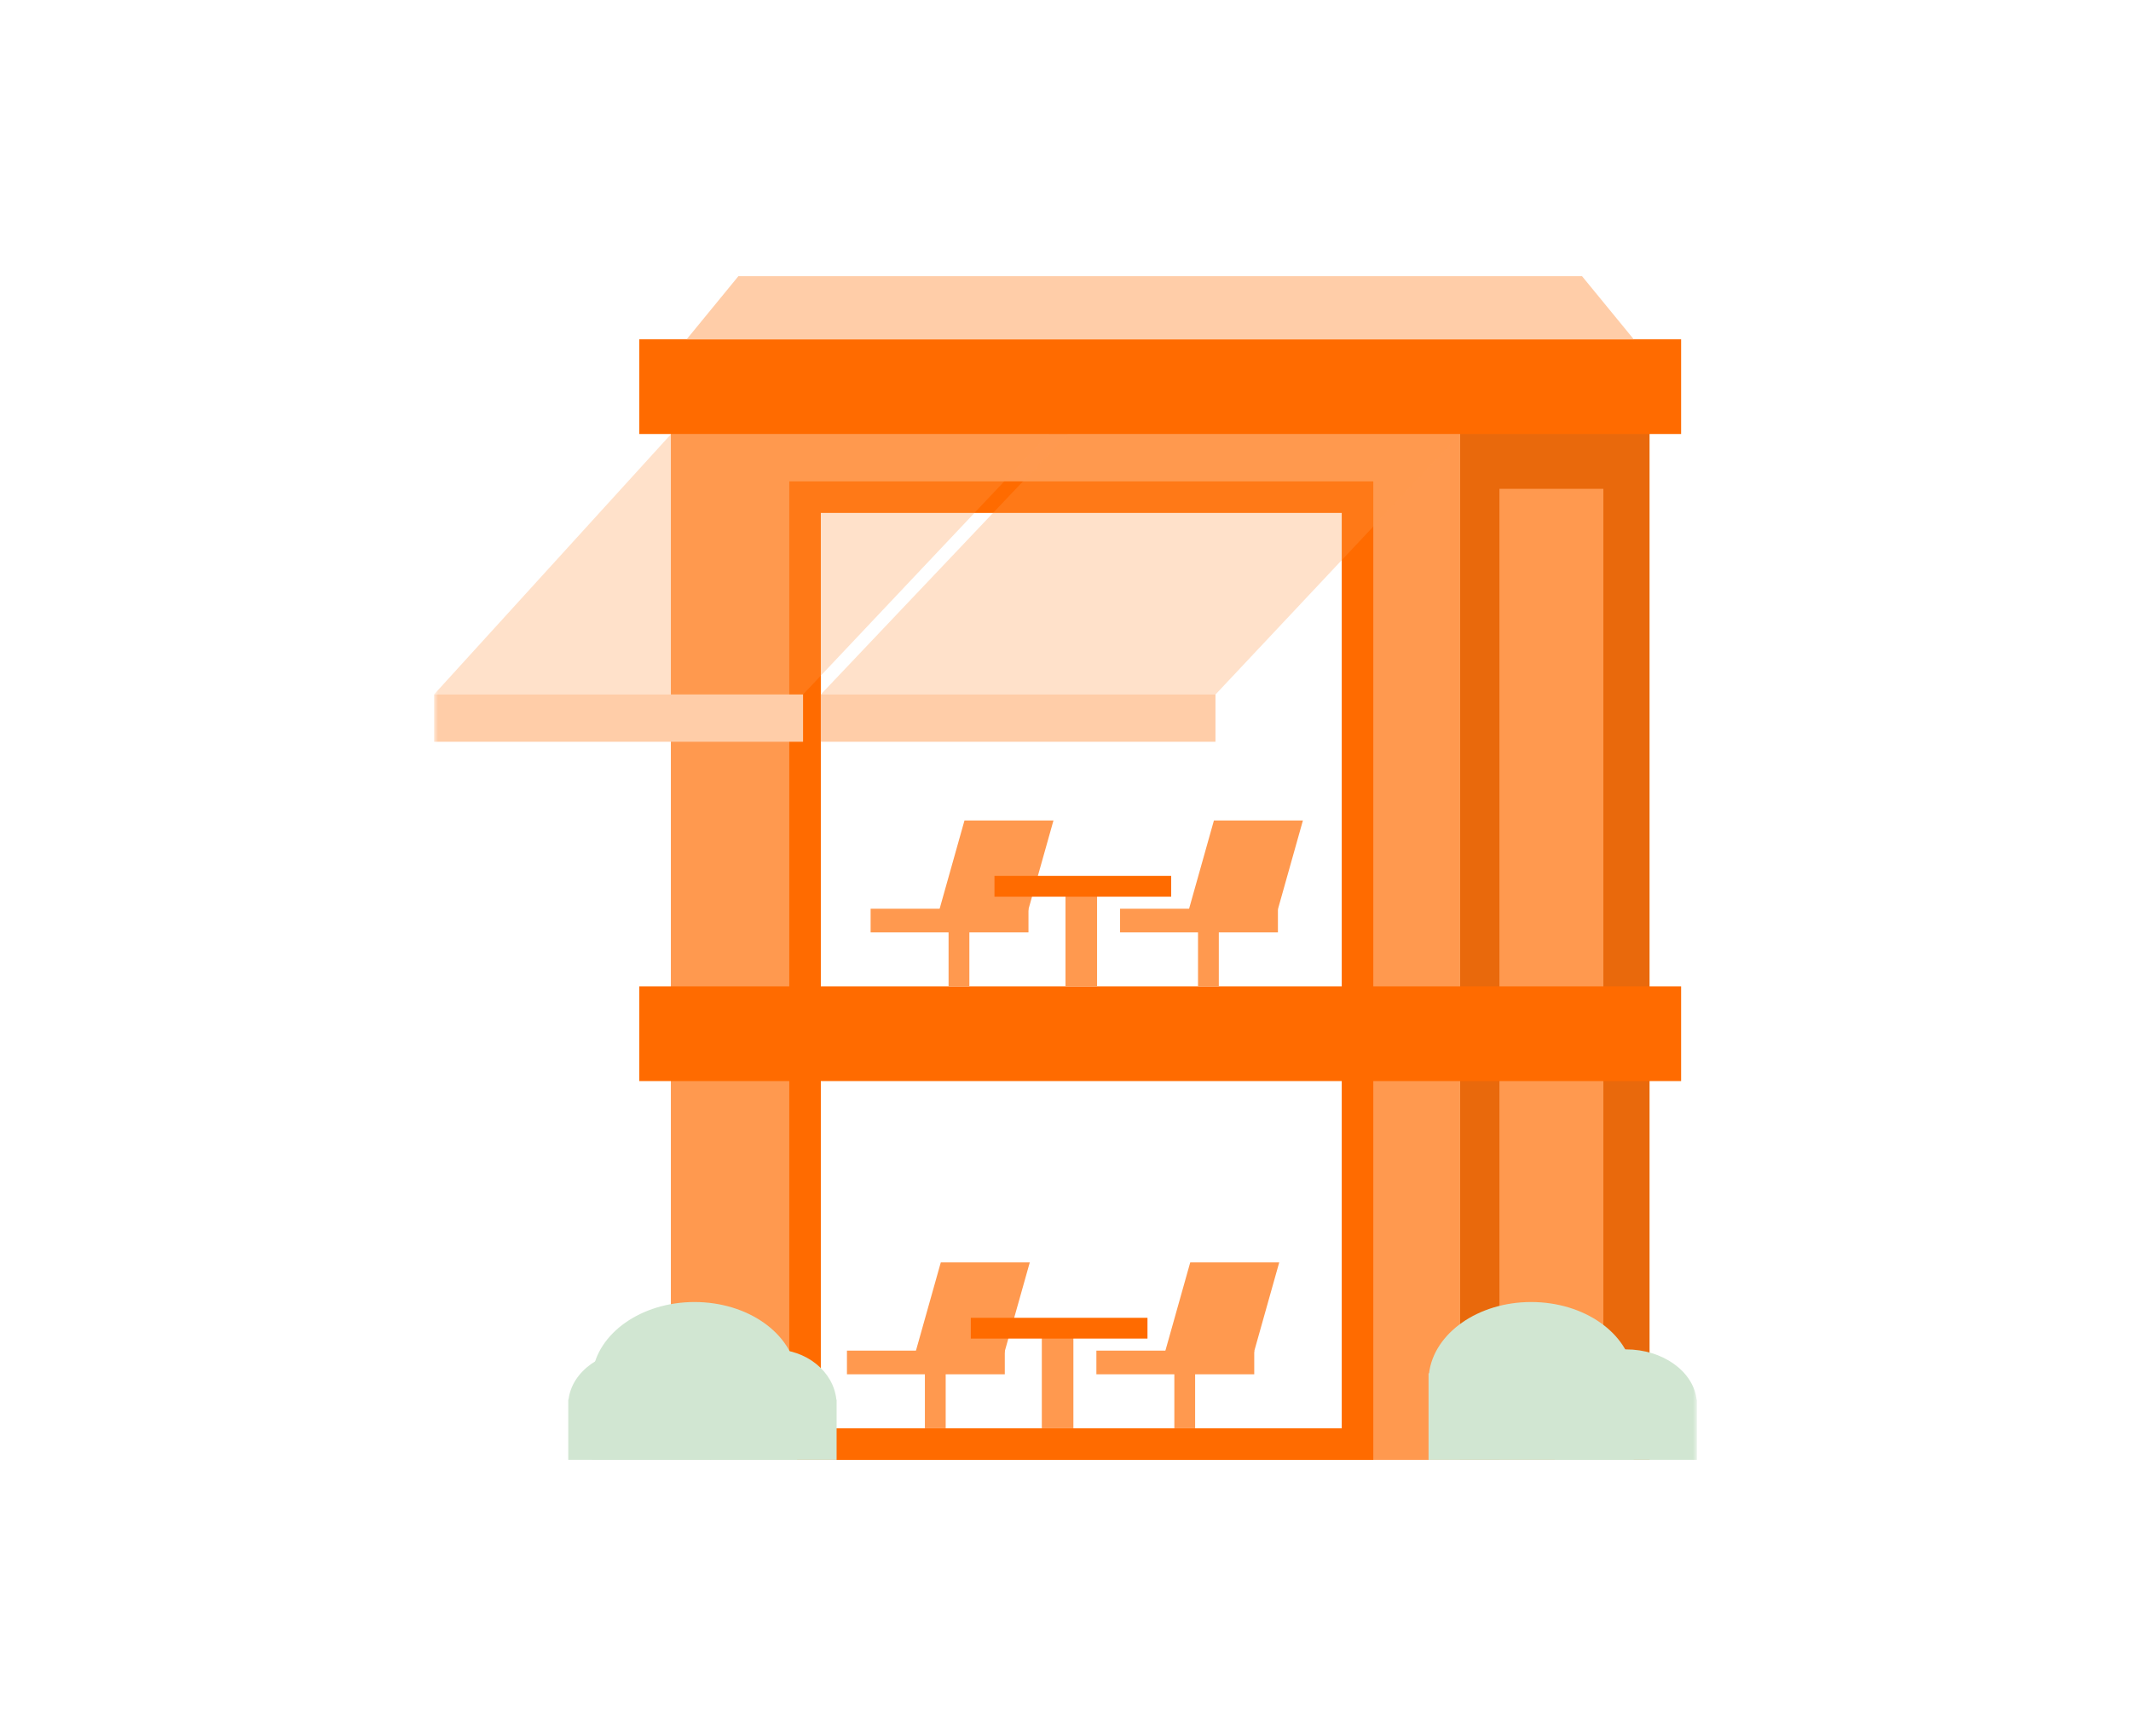 <svg width="270px" height="220px" viewBox="0 0 270 220" version="1.1" xmlns="http://www.w3.org/2000/svg" xmlns:xlink="http://www.w3.org/1999/xlink">\
    <!-- Generator: Sketch 49.3 (51167) - http://www.bohemiancoding.com/sketch -->\
    <desc>Created with Sketch.</desc>\
    <defs>\
        <rect id="path-1" x="0" y="0" width="160" height="160"></rect>\
    </defs>\
    <g id="Page-1" stroke="none" stroke-width="1" fill="none" fill-rule="evenodd">\
        <g id="Desktop-HD-Copy-4" transform="translate(-1035, -704)">\
            <g id="Amazing-venue" transform="translate(1035, 704)">\
                <rect id="Rectangle-7" fill="#FFFFFF" x="0" y="0" width="270" height="220"></rect>\
                <rect id="Rectangle-15" fill="#FFD8BD" x="126" y="143" width="22.387" height="2.632"></rect>\
                <g id="Group-22-Copy-8" stroke-width="1" transform="translate(55, 30)">\
                    <mask id="mask-2" fill="white">\
                        <use xlink:href="#path-1"></use>\
                    </mask>\
                    <g id="Mask"></g>\
                    <g id="Group-22-Copy-2" mask="url(#mask-2)">\
                        <g transform="translate(0, 5)">\
                            <g id="Group-15-Copy-10">\
                                <ellipse id="Oval-8" fill="#FFFFFF" cx="77.695" cy="17.079" rx="2.634" ry="2.632"></ellipse>\
                                <rect id="Rectangle-21" fill="#FF994F" x="30" y="14" width="100" height="136"></rect>\
                                <rect id="Rectangle-13" fill="#FF6B00" x="45" y="26" width="74" height="124"></rect>\
                                <rect id="Rectangle-14" fill="#FFFFFF" x="49" y="30" width="66" height="116"></rect>\
                                <rect id="Rectangle-20" fill="#E9690C" x="130" y="14" width="24" height="136"></rect>\
                                <rect id="Rectangle-24" fill="#FF994F" x="134.979" y="26.947" width="13.169" height="123.053"></rect>\
                                <rect id="Rectangle-28" fill="#FF6B00" x="26" y="8" width="132" height="12"></rect>\
                                <rect id="Rectangle-28-Copy" fill="#FF6B00" x="26" y="90" width="132" height="12"></rect>\
                                <g id="Group-20" transform="translate(17, 130)" fill="#D1E6D2">\
                                    <path d="M0.037,12.364 C0.45,8.796 4.305,6 9,6 C13.695,6 17.55,8.796 17.963,12.364 L18,12.364 L18,20 L0,20 L0,12.364 L0.037,12.364 Z" id="Combined-Shape"></path>\
                                    <path d="M3.06,9.032 C3.693,3.963 9.245,0 16,0 C22.755,0 28.307,3.963 28.94,9.032 L29,9.032 L29,20 L3,20 L3,9.032 L3.06,9.032 Z" id="Combined-Shape-Copy"></path>\
                                    <path d="M18.033,12.364 C18.4,8.796 21.827,6 26,6 C30.173,6 33.6,8.796 33.967,12.364 L34,12.364 L34,20 L18,20 L18,12.364 L18.033,12.364 Z" id="Combined-Shape-Copy-2"></path>\
                                </g>\
                                <rect id="Rectangle-10" fill="#FFCDA8" x="0" y="53" width="46.749" height="6"></rect>\
                                <rect id="Rectangle-10-Copy" fill="#FFCDA8" x="49" y="53" width="50" height="6"></rect>\
                                <polygon id="Rectangle-11" fill-opacity="0.3" fill="#FF994F" points="30.032 20 77.904 20 46.75 53.002 0 53.002"></polygon>\
                                <polygon id="Rectangle-11-Copy" fill-opacity="0.3" fill="#FF994F" points="80.305 20 130.014 20 99.014 53.002 49 53.002"></polygon>\
                                <g id="Group-21-Copy" transform="translate(52, 124)">\
                                    <polygon id="Rectangle-17" fill="#FF994F" points="43.806 0.974 55.081 0.974 51.748 12.816 40.473 12.816"></polygon>\
                                    <polygon id="Rectangle-17-Copy" fill="#FF994F" points="12.201 0.974 23.476 0.974 20.143 12.816 8.868 12.816"></polygon>\
                                    <rect id="Rectangle-16" fill="#FF994F" x="25" y="10" width="4" height="12"></rect>\
                                    <rect id="Rectangle-19" fill="#FF994F" x="41.79" y="13.327" width="2.634" height="8.673"></rect>\
                                    <rect id="Rectangle-19-Copy" fill="#FF994F" x="10.185" y="13.327" width="2.634" height="8.673"></rect>\
                                    <rect id="Rectangle-15" fill="#FF6B00" x="16" y="8" width="22.387" height="2.632"></rect>\
                                    <rect id="Rectangle-18" fill="#FF994F" x="31.914" y="12.158" width="20" height="3"></rect>\
                                    <rect id="Rectangle-18-Copy" fill="#FF994F" x="0.309" y="12.158" width="20" height="3"></rect>\
                                </g>\
                                <polygon id="Rectangle-33" fill="#FFCDA8" points="38.554 0 145.446 0 152 8 32 8"></polygon>\
                                <g id="Group-19" transform="translate(126, 130)" fill="#D1E6D2">\
                                    <path d="M16.037,12.364 C16.45,8.796 20.305,6 25,6 C29.695,6 33.55,8.796 33.963,12.364 L34,12.364 L34,20 L16,20 L16,12.364 L16.037,12.364 Z" id="Combined-Shape-Copy-3"></path>\
                                    <path d="M0.06,9.032 C0.693,3.963 6.245,0 13,0 C19.755,0 25.307,3.963 25.94,9.032 L26,9.032 L26,20 L0,20 L0,9.032 L0.06,9.032 Z" id="Combined-Shape-Copy-4"></path>\
                                </g>\
                            </g>\
                            <g id="Group-21" transform="translate(55, 68)">\
                                <polygon id="Rectangle-17" fill="#FF994F" points="43.806 0.974 55.081 0.974 51.748 12.816 40.473 12.816"></polygon>\
                                <polygon id="Rectangle-17-Copy" fill="#FF994F" points="12.201 0.974 23.476 0.974 20.143 12.816 8.868 12.816"></polygon>\
                                <rect id="Rectangle-16" fill="#FF994F" x="25" y="10" width="4" height="12"></rect>\
                                <rect id="Rectangle-19" fill="#FF994F" x="41.79" y="13.327" width="2.634" height="8.673"></rect>\
                                <rect id="Rectangle-19-Copy" fill="#FF994F" x="10.185" y="13.327" width="2.634" height="8.673"></rect>\
                                <rect id="Rectangle-15" fill="#FF6B00" x="16" y="8" width="22.387" height="2.632"></rect>\
                                <rect id="Rectangle-18" fill="#FF994F" x="31.914" y="12.158" width="20" height="3"></rect>\
                                <rect id="Rectangle-18-Copy" fill="#FF994F" x="0.309" y="12.158" width="20" height="3"></rect>\
                            </g>\
                        </g>\
                    </g>\
                </g>\
            </g>\
        </g>\
    </g>\
</svg>
